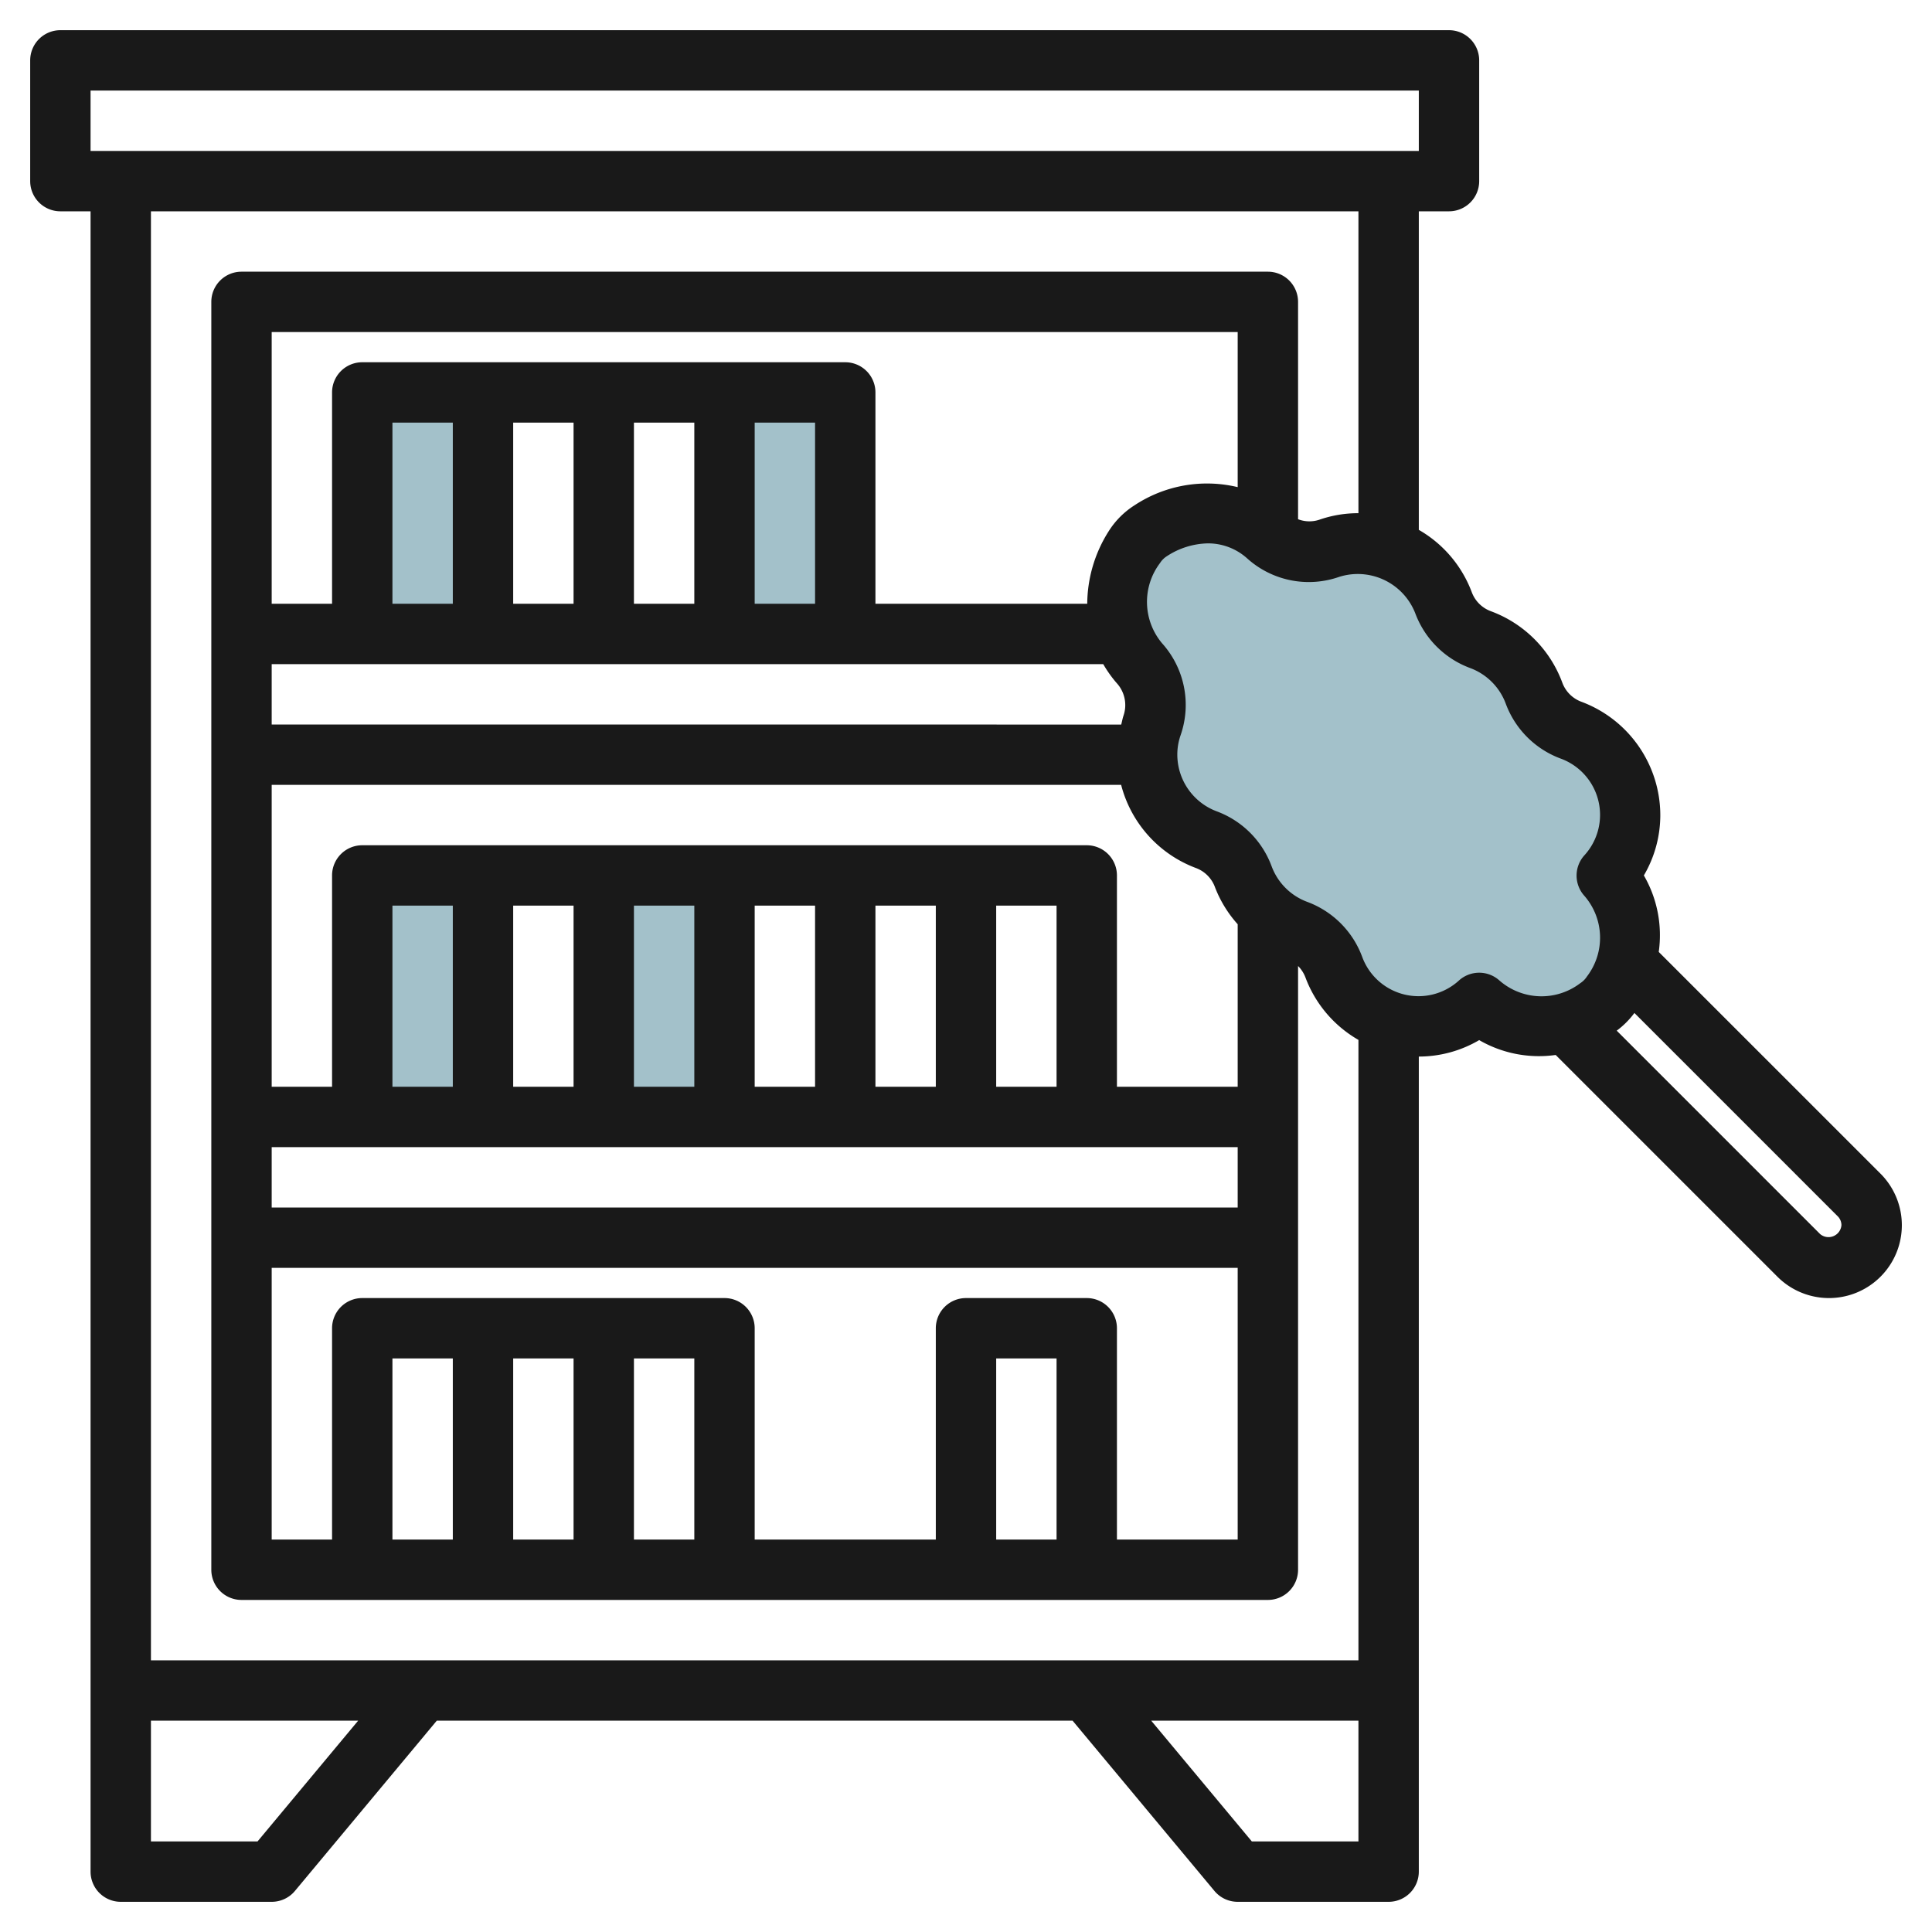 <svg id="Layer_3" height="512" viewBox="0 0 64 64" width="512" xmlns="http://www.w3.org/2000/svg" data-name="Layer 3"><g fill="#a3c1ca"><path d="m12 20.997v-8h4v8"/><path d="m24 20.997v-8h4v8"/><path d="m12 36.997v-8h4v8"/><path d="m20 36.997v-8h4v8"/><path d="m54 27a3 3 0 0 0 -1.956-2.814 2.073 2.073 0 0 1 -1.231-1.23 3.011 3.011 0 0 0 -1.769-1.77 2.073 2.073 0 0 1 -1.231-1.23 3 3 0 0 0 -2.813-1.956 2.954 2.954 0 0 0 -.969.162 2.068 2.068 0 0 1 -2.064-.42 3.127 3.127 0 0 0 -3.848-.163 1.758 1.758 0 0 0 -.539.54 3.124 3.124 0 0 0 .163 3.848 2.073 2.073 0 0 1 .42 2.064 2.928 2.928 0 0 0 -.163.969 3 3 0 0 0 1.956 2.813 2.075 2.075 0 0 1 1.231 1.231 3.006 3.006 0 0 0 1.769 1.769 2.075 2.075 0 0 1 1.231 1.231 2.985 2.985 0 0 0 4.813 1.174 3.09 3.09 0 0 0 3.881.188 1.764 1.764 0 0 0 .528-.529 3.089 3.089 0 0 0 -.188-3.877 2.978 2.978 0 0 0 .779-2z"/></g><path d="m54.948 31.534a3.947 3.947 0 0 0 -.493-2.534 3.952 3.952 0 0 0 .545-2 4.018 4.018 0 0 0 -2.608-3.751 1.069 1.069 0 0 1 -.641-.642 4 4 0 0 0 -2.359-2.358 1.07 1.07 0 0 1 -.641-.641 4 4 0 0 0 -1.751-2.056v-10.552h1a1 1 0 0 0 1-1v-4a1 1 0 0 0 -1-1h-46a1 1 0 0 0 -1 1v4a1 1 0 0 0 1 1h1v55a1 1 0 0 0 1 1h5a1 1 0 0 0 .769-.359l4.7-5.641h21.062l4.7 5.641a1 1 0 0 0 .769.359h5a1 1 0 0 0 1-1v-27a3.952 3.952 0 0 0 2-.545 3.949 3.949 0 0 0 2.534.492l7.346 7.346a2.414 2.414 0 0 0 3.414-3.414zm-51.948-28.534h44v2h-44zm5.531 58h-3.531v-4h6.864zm32.938 0-3.333-4h6.864v4zm3.531-6h-40v-48h40v10a3.923 3.923 0 0 0 -1.3.218 1.044 1.044 0 0 1 -.7-.018v-7.2a1 1 0 0 0 -1-1h-34a1 1 0 0 0 -1 1v42a1 1 0 0 0 1 1h34a1 1 0 0 0 1-1v-20a1.082 1.082 0 0 1 .249.391 4 4 0 0 0 1.751 2.057zm-10-4h-2v-6h2zm1-8h-4a1 1 0 0 0 -1 1v7h-6v-7a1 1 0 0 0 -1-1h-12a1 1 0 0 0 -1 1v7h-2v-9h32v9h-4v-7a1 1 0 0 0 -1-1zm-21 8h-2v-6h2zm2-6h2v6h-2zm4 0h2v6h-2zm20-5h-32v-2h32zm-24-10h2v6h-2zm4 0h2v6h-2zm4 0h2v6h-2zm4 0h2v6h-2zm4 0h2v6h-2zm-18 6h-2v-6h2zm26 0h-4v-7a1 1 0 0 0 -1-1h-24a1 1 0 0 0 -1 1v7h-2v-10h28.139a4.013 4.013 0 0 0 2.469 2.751 1.069 1.069 0 0 1 .641.642 3.972 3.972 0 0 0 .751 1.224zm-32-12v-2h27.546a4.01 4.01 0 0 0 .446.628 1.079 1.079 0 0 1 .227 1.074c-.034.1-.051.2-.077.3zm8-10h2v6h-2zm4 0h2v6h-2zm4 0h2v6h-2zm-10 6h-2v-6h2zm21.734-2.414a4.536 4.536 0 0 0 -.718 2.414h-7.016v-7a1 1 0 0 0 -1-1h-16a1 1 0 0 0 -1 1v7h-2v-9h32v5.137a4.355 4.355 0 0 0 -3.415.6 2.757 2.757 0 0 0 -.851.849zm12.935 14.893a1 1 0 0 0 -1.338 0 1.987 1.987 0 0 1 -3.207-.783 3.082 3.082 0 0 0 -1.819-1.82 2 2 0 0 1 -1.181-1.18 3.081 3.081 0 0 0 -1.82-1.82 2.01 2.01 0 0 1 -1.304-1.876 1.94 1.94 0 0 1 .108-.642 3.053 3.053 0 0 0 -.615-3.051 2.132 2.132 0 0 1 -.067-2.654.731.731 0 0 1 .226-.227 2.564 2.564 0 0 1 1.358-.426 1.933 1.933 0 0 1 1.3.494 3.049 3.049 0 0 0 3.054.615 2.045 2.045 0 0 1 2.516 1.2 3.082 3.082 0 0 0 1.819 1.82 2 2 0 0 1 1.181 1.18 3.081 3.081 0 0 0 1.82 1.82 1.987 1.987 0 0 1 .783 3.207 1 1 0 0 0 0 1.338 2.113 2.113 0 0 1 .089 2.67.753.753 0 0 1 -.226.227 2.117 2.117 0 0 1 -2.677-.092zm10.624 8.4-6.737-6.737a2.806 2.806 0 0 0 .586-.586l6.737 6.737a.417.417 0 0 1 .121.293.43.43 0 0 1 -.707.293z" fill="#191919"/></svg>